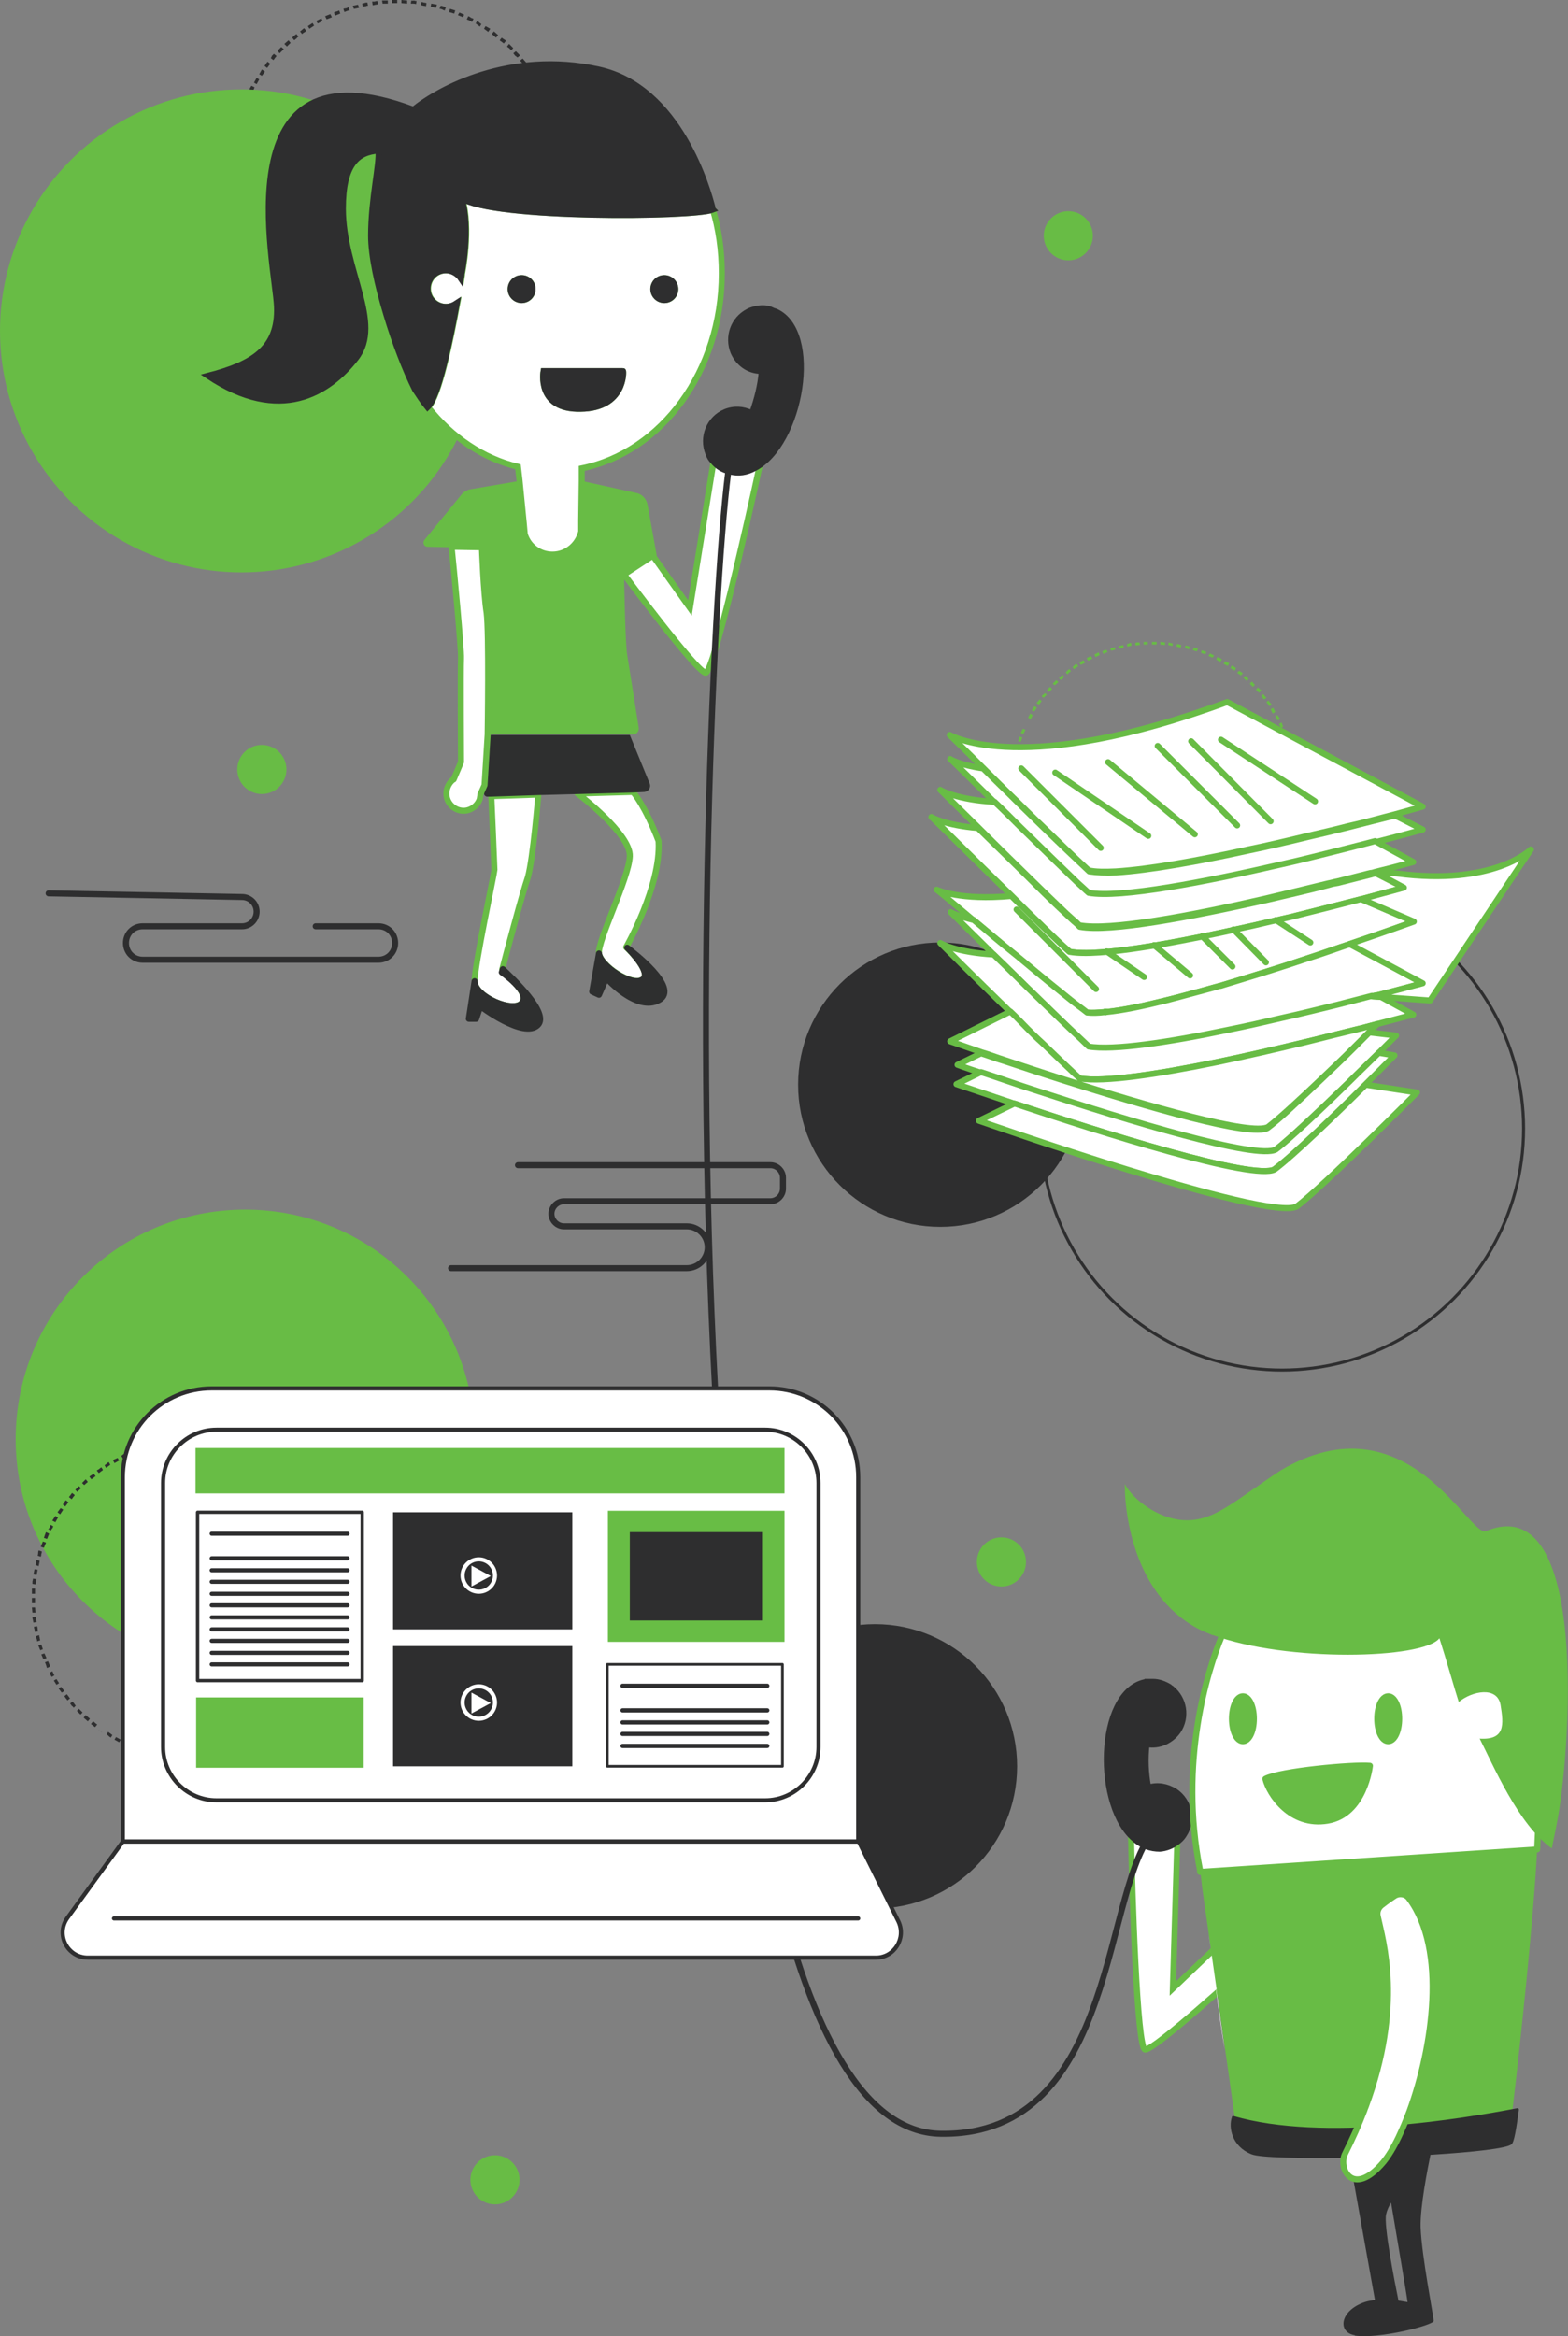 <?xml version="1.0" encoding="utf-8"?>
<!-- Generator: Adobe Illustrator 20.1.0, SVG Export Plug-In . SVG Version: 6.00 Build 0)  -->
<svg version="1.1" id="Layer_1" xmlns="http://www.w3.org/2000/svg" xmlns:xlink="http://www.w3.org/1999/xlink" x="0px" y="0px"
	 viewBox="0 0 300 446.9" style="enable-background:new 0 0 300 446.9;" xml:space="preserve">
<rect x="0" y="0" width="300" height="446.9" fill="#808080" stroke="none"/>
<style type="text/css">
	.st0{fill-rule:evenodd;clip-rule:evenodd;fill:#68BC45;}
	.st1{fill-rule:evenodd;clip-rule:evenodd;fill:#2E2E2F;}
	.st2{fill:#FFFFFF;stroke:#68BC45;stroke-width:1.152;stroke-linecap:round;stroke-miterlimit:10;}
	.st3{fill:#2E2E2F;stroke:#2E2E2F;stroke-width:0.864;stroke-miterlimit:10;}
	.st4{fill:#2E2E2F;}
	.st5{fill:none;stroke:#2E2E2F;stroke-width:1.152;stroke-linecap:round;stroke-linejoin:round;stroke-miterlimit:10;}
	.st6{fill:#68BC45;}
	.st7{fill:none;stroke:#2E2E2F;stroke-width:0.576;stroke-miterlimit:10;}
	.st8{fill:#FFFFFF;stroke:#68BC45;stroke-width:1.152;stroke-linecap:round;stroke-linejoin:round;stroke-miterlimit:10;}
	.st9{fill:none;stroke:#010101;stroke-width:0.617;stroke-miterlimit:10;}
	.st10{fill:#2E2E2F;stroke:#2E2E2F;stroke-width:1.152;stroke-miterlimit:10;}
	.st11{fill:#2E2F2F;}
	.st12{fill:none;stroke:#010101;stroke-width:0.576;stroke-miterlimit:10;}
	.st13{fill:#2E2F2F;stroke:#2E2F2F;stroke-width:1.152;stroke-linecap:round;stroke-linejoin:round;stroke-miterlimit:10;}
	.st14{fill:none;}
	.st15{fill:none;stroke:#68BC45;stroke-width:1.152;stroke-linecap:round;stroke-linejoin:round;stroke-miterlimit:10;}
	.st16{fill:none;stroke:#68BC45;stroke-width:1.152;stroke-linecap:round;stroke-miterlimit:10;}
	.st17{fill:#FFFFFF;}
	.st18{fill:#FFFFFF;stroke:#2E2E2F;stroke-width:0.785;stroke-linecap:round;stroke-linejoin:round;stroke-miterlimit:10;}
	.st19{fill:#FFFFFF;stroke:#2E2E2F;stroke-width:0.639;stroke-linecap:round;stroke-linejoin:round;stroke-miterlimit:10;}
	.st20{fill:#68BD45;stroke:#68BD45;stroke-width:0.785;stroke-miterlimit:10;}
	.st21{fill:#68BD45;stroke:#68BD45;stroke-width:0.559;stroke-miterlimit:10;}
	.st22{fill:none;stroke:#2E2E2F;stroke-width:0.785;stroke-linecap:round;stroke-linejoin:round;stroke-miterlimit:10;}
	.st23{fill:#FFFFFF;stroke:#2E2E2F;stroke-width:0.512;stroke-linecap:round;stroke-linejoin:round;stroke-miterlimit:10;}
	.st24{fill:none;stroke:#2E2E2F;stroke-width:0.809;stroke-linecap:round;stroke-linejoin:round;stroke-miterlimit:10;}
	.st25{fill:none;stroke:#FFFFFF;stroke-width:0.785;stroke-miterlimit:10;}
</style>
<g>
	<circle class="st0" cx="46.9" cy="275.3" r="43.9"/>
	<circle class="st1" cx="167.4" cy="337.9" r="27.2"/>
	<path class="st2" d="M216.3,348.8c0,0,0,1,0.1,2.7c0.2,9.5,1.1,40.5,2.7,40.6c1.8,0.1,18.9-15.5,18.9-15.5l-4.8-4.6l-8.8,8.4
		l0.9-30c0.6-2.9-1-5.7-3.4-6.2c-1.8-0.3-3.6,0.6-4.6,2.3C216.8,347.2,216.5,348,216.3,348.8z"/>
	<path class="st3" d="M217.2,352.1c-7.9-6.3-7.5-28.2,1.7-30.4c0.1,0,0.2,0,0.3-0.1c0.1,0,0.2,0,0.3,0c0.1,0,0.1,0,0.2,0
		c0.1,0,0.2,0,0.2,0c0.2,0,0.5,0,0.7,0c1.1,0,2.2,0.4,3.2,1c0.1,0.1,0.2,0.2,0.4,0.3c2.5,2,3.1,5.6,1.3,8.3c-1.4,2-3.8,3-6,2.6
		c-0.3,2.6-0.2,5.4,0.3,8c1.7-0.5,3.5-0.2,5.1,0.8c2.8,1.9,3.6,5.7,1.7,8.5c-0.3,0.5-0.7,0.9-1.2,1.3c-1,0.8-2.2,1.3-3.5,1.4
		C220.1,353.8,218.5,353.2,217.2,352.1z"/>
	<g>
		<polyline class="st1" points="47.2,277.8 47.4,277.2 46.4,276.9 		"/>
		<path class="st1" d="M26.4,334.2c0,0-0.2-0.1-0.5-0.2c-0.2-0.1-0.5-0.2-0.5-0.2"/>
		<path class="st1" d="M28,335.4l0.2-0.6c0,0-0.2-0.1-0.5-0.1c-0.2-0.1-0.5-0.2-0.5-0.2L27,335c0,0,0.2,0.1,0.5,0.2
			C27.7,335.3,28,335.4,28,335.4z"/>
		<path class="st1" d="M21.2,332.4l0.3-0.5c0,0-0.2-0.1-0.4-0.3c-0.2-0.1-0.4-0.3-0.4-0.3l-0.3,0.5c0,0,0.2,0.1,0.4,0.3
			C21,332.3,21.2,332.4,21.2,332.4z"/>
		<polygon class="st1" points="22.8,333.3 23.1,332.8 22.2,332.3 21.9,332.8 		"/>
		<polygon class="st1" points="24.5,334.1 24.7,333.5 23.8,333.1 23.6,333.7 		"/>
		<polygon class="st1" points="16.8,329.3 17.2,328.8 16.4,328.1 16,328.6 		"/>
		<path class="st1" d="M18.2,330.4l0.4-0.5c0,0-0.2-0.1-0.4-0.3c-0.2-0.2-0.4-0.3-0.4-0.3l-0.4,0.5c0,0,0.2,0.2,0.4,0.3
			C18,330.3,18.2,330.4,18.2,330.4z"/>
		<path class="st1" d="M18.8,330.9c0,0,0.2,0.2,0.4,0.3c0.2,0.1,0.4,0.3,0.4,0.3"/>
		<path class="st1" d="M12.9,325.3l0.5-0.4c0,0-0.2-0.2-0.3-0.4c-0.2-0.2-0.3-0.4-0.3-0.4l-0.5,0.4c0,0,0.2,0.2,0.3,0.4
			C12.8,325.1,12.9,325.3,12.9,325.3z"/>
		<path class="st1" d="M14.1,326.7l0.4-0.4c0,0-0.2-0.2-0.3-0.4c-0.2-0.2-0.3-0.4-0.3-0.4l-0.5,0.4c0,0,0.2,0.2,0.3,0.4
			C14,326.5,14.1,326.7,14.1,326.7z"/>
		<polygon class="st1" points="15.4,328 15.8,327.6 15.1,326.9 14.7,327.3 		"/>
		<path class="st1" d="M9.9,320.8l0.5-0.3c0,0-0.1-0.2-0.2-0.4c-0.1-0.2-0.2-0.4-0.2-0.4l-0.5,0.3c0,0,0.1,0.2,0.2,0.5
			C9.7,320.5,9.9,320.8,9.9,320.8z"/>
		<polygon class="st1" points="10.8,322.3 11.3,322 10.8,321.2 10.3,321.5 		"/>
		<polygon class="st1" points="11.8,323.8 12.3,323.5 11.7,322.7 11.2,323 		"/>
		<polygon class="st1" points="7.7,315.7 8.2,315.5 7.9,314.6 7.3,314.7 		"/>
		<polygon class="st1" points="8.3,317.4 8.9,317.2 8.5,316.3 7.9,316.5 		"/>
		<path class="st1" d="M9,319.1l0.6-0.3c0,0-0.1-0.2-0.2-0.5c-0.1-0.2-0.2-0.5-0.2-0.5l-0.6,0.2c0,0,0.1,0.2,0.2,0.5
			C8.9,318.9,9,319.1,9,319.1z"/>
		<path class="st1" d="M6.4,310.4l0.6-0.1c0,0,0-0.2-0.1-0.5c0-0.2-0.1-0.5-0.1-0.5l-0.6,0.1c0,0,0,0.3,0.1,0.5
			C6.3,310.1,6.4,310.4,6.4,310.4z"/>
		<path class="st1" d="M6.7,312.2l0.6-0.1c0,0-0.1-0.2-0.1-0.5c0-0.2-0.1-0.5-0.1-0.5l-0.6,0.1c0,0,0,0.3,0.1,0.5
			C6.6,311.9,6.7,312.2,6.7,312.2z"/>
		<path class="st1" d="M7.1,314l0.6-0.2c0,0-0.1-0.2-0.1-0.5c-0.1-0.2-0.1-0.5-0.1-0.5L6.9,313c0,0,0,0.3,0.1,0.5
			C7.1,313.7,7.1,314,7.1,314z"/>
		<path class="st1" d="M6.1,304.9l0.6,0c0,0,0-0.3,0-0.5c0-0.2,0-0.5,0-0.5l-0.6,0c0,0,0,0.3,0,0.5C6.1,304.6,6.1,304.9,6.1,304.9z"
			/>
		<path class="st1" d="M6.1,306.7l0.6,0c0,0,0-0.3,0-0.5c0-0.1,0-0.3,0-0.3c0-0.1,0-0.2,0-0.2l-0.6,0c0,0,0,0.1,0,0.2
			c0,0.1,0,0.2,0,0.4C6.1,306.5,6.1,306.7,6.1,306.7z"/>
		<polygon class="st1" points="6.2,308.5 6.8,308.5 6.7,307.5 6.1,307.5 		"/>
		<polygon class="st1" points="6.8,299.4 7.4,299.6 7.6,298.6 7,298.4 		"/>
		<polygon class="st1" points="6.4,301.2 7,301.3 7.2,300.3 6.6,300.2 		"/>
		<path class="st1" d="M6.2,303l0.6,0.1c0,0,0-0.3,0.1-0.5c0-0.2,0.1-0.5,0.1-0.5L6.3,302c0,0,0,0.3-0.1,0.5
			C6.2,302.8,6.2,303,6.2,303z"/>
		<path class="st1" d="M8.4,294.2l0.6,0.2c0,0,0.1-0.2,0.2-0.5c0.1-0.2,0.2-0.5,0.2-0.5l-0.6-0.3c0,0-0.1,0.2-0.2,0.5
			C8.5,293.9,8.4,294.2,8.4,294.2z"/>
		<path class="st1" d="M7.8,295.9l0.6,0.2c0,0,0.1-0.2,0.2-0.5c0.1-0.2,0.2-0.5,0.2-0.5l-0.6-0.2c0,0-0.1,0.2-0.2,0.5
			C7.9,295.7,7.8,295.9,7.8,295.9z"/>
		<path class="st1" d="M7.2,297.6l0.6,0.2c0,0,0.1-0.2,0.1-0.5c0.1-0.2,0.1-0.5,0.1-0.5l-0.6-0.2c0,0-0.1,0.2-0.1,0.5
			C7.3,297.4,7.2,297.6,7.2,297.6z"/>
		<polygon class="st1" points="11,289.3 11.5,289.7 12.1,288.8 11.6,288.5 		"/>
		<polygon class="st1" points="10,290.9 10.6,291.2 11.1,290.3 10.6,290 		"/>
		<path class="st1" d="M9.2,292.5l0.5,0.3c0,0,0-0.1,0.1-0.1c0-0.1,0.1-0.2,0.2-0.3c0.1-0.2,0.2-0.4,0.2-0.4l-0.5-0.3
			c0,0-0.1,0.2-0.2,0.5c-0.1,0.1-0.1,0.2-0.2,0.3C9.2,292.4,9.2,292.5,9.2,292.5z"/>
		<polygon class="st1" points="14.4,285 14.8,285.4 15.5,284.7 15.1,284.3 		"/>
		<path class="st1" d="M13.2,286.4l0.5,0.4c0,0,0.2-0.2,0.3-0.4c0.2-0.2,0.3-0.4,0.3-0.4l-0.5-0.4c0,0-0.2,0.2-0.3,0.4
			C13.3,286.2,13.2,286.4,13.2,286.4z"/>
		<path class="st1" d="M12,287.8l0.5,0.4c0,0,0.1-0.2,0.3-0.4c0.1-0.2,0.3-0.4,0.3-0.4l-0.5-0.4c0,0-0.2,0.2-0.3,0.4
			C12.2,287.6,12,287.8,12,287.8z"/>
		<path class="st1" d="M18.5,281.3l0.4,0.5c0,0,0.2-0.1,0.4-0.3c0.2-0.1,0.4-0.3,0.4-0.3l-0.3-0.5c0,0-0.2,0.1-0.4,0.3
			C18.7,281.2,18.5,281.3,18.5,281.3z"/>
		<path class="st1" d="M17.1,282.5l0.4,0.5c0,0,0.2-0.2,0.4-0.3c0.2-0.2,0.4-0.3,0.4-0.3l-0.4-0.5c0,0-0.2,0.2-0.4,0.3
			C17.3,282.3,17.1,282.5,17.1,282.5z"/>
		<polygon class="st1" points="15.7,283.7 16.1,284.1 16.8,283.5 16.4,283 		"/>
		<path class="st1" d="M23.2,278.5l0.3,0.5c0,0,0.2-0.1,0.4-0.2c0.2-0.1,0.5-0.2,0.5-0.2l-0.3-0.6c0,0-0.2,0.1-0.5,0.2
			C23.4,278.4,23.2,278.5,23.2,278.5z"/>
		<polygon class="st1" points="21.6,279.3 21.9,279.9 22.8,279.4 22.5,278.9 		"/>
		<path class="st1" d="M20,280.3l0.3,0.5c0,0,0.2-0.1,0.4-0.3c0.2-0.1,0.4-0.3,0.4-0.3l-0.3-0.5c0,0-0.2,0.1-0.4,0.3
			C20.2,280.2,20,280.3,20,280.3z"/>
		<polygon class="st1" points="28.3,276.5 28.5,277.1 29.5,276.8 29.3,276.2 		"/>
		<path class="st1" d="M26.6,277.1l0.2,0.6c0,0,0.2-0.1,0.5-0.2c0.2-0.1,0.5-0.2,0.5-0.2l-0.2-0.6c0,0-0.2,0.1-0.5,0.2
			C26.8,277,26.6,277.1,26.6,277.1z"/>
		<path class="st1" d="M24.9,277.7l0.2,0.6c0,0,0.2-0.1,0.5-0.2c0.2-0.1,0.5-0.2,0.5-0.2l-0.2-0.6c0,0-0.2,0.1-0.5,0.2
			C25.1,277.6,24.9,277.7,24.9,277.7z"/>
		<path class="st1" d="M34.7,275.4c0,0-0.3,0-0.5,0c-0.3,0-0.5,0-0.5,0"/>
		<path class="st1" d="M31.9,275.7l0.1,0.6c0,0,0.2,0,0.5-0.1c0.2,0,0.5-0.1,0.5-0.1l-0.1-0.6c0,0-0.3,0-0.5,0.1
			C32.2,275.7,31.9,275.7,31.9,275.7z"/>
		<path class="st1" d="M30.1,276.1l0.1,0.6c0,0,0.2-0.1,0.5-0.1c0.1,0,0.2-0.1,0.3-0.1c0.1,0,0.2,0,0.2,0l-0.1-0.6c0,0-0.1,0-0.2,0
			c-0.1,0-0.2,0-0.3,0.1C30.4,276,30.1,276.1,30.1,276.1z"/>
		<path class="st1" d="M39.2,276c0,0,0.2,0,0.5,0c0.3,0,0.5,0.1,0.5,0.1"/>
		<line class="st1" x1="45.6" y1="276.6" x2="44.6" y2="276.4"/>
		<path class="st1" d="M43.8,276.2c0,0-0.2-0.1-0.5-0.1c-0.1,0-0.2-0.1-0.3-0.1"/>
		<path class="st1" d="M41,276.2c0,0,0.2,0,0.5,0.1c0.2,0,0.5,0.1,0.5,0.1"/>
	</g>
	<g>
		<polyline class="st1" points="106.4,36.8 107,36.9 107.2,35.8 		"/>
		<path class="st1" d="M45.4,26.5c0,0,0-0.3,0.1-0.5c0.1-0.3,0.1-0.5,0.1-0.5"/>
		<path class="st1" d="M44.5,28.3l0.6,0.1c0,0,0-0.3,0-0.5c0-0.3,0.1-0.5,0.1-0.5l-0.6-0.1c0,0,0,0.3-0.1,0.5
			C44.5,28,44.5,28.3,44.5,28.3z"/>
		<path class="st1" d="M46.2,20.9l0.6,0.2c0,0,0.1-0.2,0.2-0.5c0.1-0.2,0.2-0.5,0.2-0.5l-0.6-0.2c0,0-0.1,0.2-0.2,0.5
			C46.3,20.7,46.2,20.9,46.2,20.9z"/>
		<polygon class="st1" points="45.6,22.7 46.2,22.9 46.5,21.9 45.9,21.7 		"/>
		<polygon class="st1" points="45.1,24.5 45.7,24.7 46,23.7 45.4,23.5 		"/>
		<polygon class="st1" points="48.6,15.8 49.1,16.1 49.6,15.2 49.1,14.9 		"/>
		<path class="st1" d="M47.7,17.4l0.6,0.3c0,0,0.1-0.2,0.2-0.5c0.1-0.2,0.2-0.5,0.2-0.5l-0.6-0.3c0,0-0.1,0.2-0.3,0.5
			C47.8,17.2,47.7,17.4,47.7,17.4z"/>
		<path class="st1" d="M47.3,18.2c0,0-0.1,0.2-0.2,0.5c-0.1,0.2-0.2,0.5-0.2,0.5"/>
		<path class="st1" d="M51.8,11.1l0.5,0.4c0,0,0.2-0.2,0.3-0.4c0.2-0.2,0.3-0.4,0.3-0.4l-0.5-0.4c0,0-0.2,0.2-0.4,0.4
			C52,10.9,51.8,11.1,51.8,11.1z"/>
		<path class="st1" d="M50.6,12.6l0.5,0.4c0,0,0.2-0.2,0.3-0.4c0.2-0.2,0.3-0.4,0.3-0.4l-0.5-0.4c0,0-0.2,0.2-0.3,0.4
			C50.8,12.4,50.6,12.6,50.6,12.6z"/>
		<polygon class="st1" points="49.6,14.2 50.1,14.5 50.7,13.7 50.1,13.3 		"/>
		<path class="st1" d="M55.9,7.2l0.4,0.5c0,0,0.2-0.2,0.4-0.3C56.8,7.2,57.1,7,57.1,7l-0.4-0.5c0,0-0.2,0.2-0.4,0.3
			C56.1,7,55.9,7.2,55.9,7.2z"/>
		<polygon class="st1" points="54.4,8.4 54.9,8.9 55.6,8.2 55.2,7.7 		"/>
		<polygon class="st1" points="53.1,9.7 53.5,10.2 54.3,9.4 53.8,9 		"/>
		<polygon class="st1" points="60.5,4 60.8,4.5 61.7,4 61.5,3.5 		"/>
		<polygon class="st1" points="58.9,5 59.2,5.5 60.1,4.9 59.8,4.4 		"/>
		<path class="st1" d="M57.4,6l0.4,0.5c0,0,0.2-0.2,0.4-0.3c0.2-0.1,0.4-0.3,0.4-0.3l-0.4-0.5c0,0-0.2,0.1-0.4,0.3
			C57.6,5.9,57.4,6,57.4,6z"/>
		<path class="st1" d="M65.7,1.7l0.2,0.6c0,0,0.2-0.1,0.5-0.2C66.6,2,66.9,2,66.9,2l-0.2-0.6c0,0-0.3,0.1-0.5,0.2
			C65.9,1.6,65.7,1.7,65.7,1.7z"/>
		<path class="st1" d="M63.9,2.4l0.2,0.6c0,0,0.2-0.1,0.5-0.2c0.2-0.1,0.5-0.2,0.5-0.2L64.9,2c0,0-0.2,0.1-0.5,0.2
			C64.2,2.2,63.9,2.4,63.9,2.4z"/>
		<path class="st1" d="M62.2,3.1l0.3,0.6c0,0,0.2-0.1,0.5-0.2c0.2-0.1,0.5-0.2,0.5-0.2l-0.3-0.6c0,0-0.2,0.1-0.5,0.2
			C62.5,3,62.2,3.1,62.2,3.1z"/>
		<path class="st1" d="M71.2,0.3L71.3,1c0,0,0.3,0,0.5-0.1c0.3,0,0.5-0.1,0.5-0.1l-0.1-0.6c0,0-0.3,0-0.5,0.1
			C71.5,0.3,71.2,0.3,71.2,0.3z"/>
		<path class="st1" d="M69.3,0.7l0.1,0.6c0,0,0.3-0.1,0.5-0.1c0.1,0,0.3-0.1,0.3-0.1c0.1,0,0.2,0,0.2,0l-0.1-0.6c0,0-0.1,0-0.2,0
			c-0.1,0-0.2,0-0.4,0.1C69.6,0.6,69.3,0.7,69.3,0.7z"/>
		<polygon class="st1" points="67.5,1.1 67.7,1.7 68.7,1.5 68.5,0.9 		"/>
		<polygon class="st1" points="76.8,0 76.8,0.6 77.9,0.7 77.9,0.1 		"/>
		<polygon class="st1" points="75,0 75,0.6 76,0.6 76,0 		"/>
		<path class="st1" d="M73.1,0.1l0.1,0.6c0,0,0.3,0,0.5,0c0.3,0,0.5,0,0.5,0l0-0.6c0,0-0.3,0-0.5,0C73.3,0.1,73.1,0.1,73.1,0.1z"/>
		<path class="st1" d="M82.5,0.7l-0.1,0.6c0,0,0.3,0,0.5,0.1c0.2,0.1,0.5,0.1,0.5,0.1l0.2-0.6c0,0-0.3-0.1-0.5-0.1
			C82.7,0.7,82.5,0.7,82.5,0.7z"/>
		<path class="st1" d="M80.6,0.4L80.5,1c0,0,0.3,0,0.5,0.1c0.3,0,0.5,0.1,0.5,0.1l0.1-0.6c0,0-0.3-0.1-0.5-0.1
			C80.9,0.4,80.6,0.4,80.6,0.4z"/>
		<path class="st1" d="M78.7,0.1l-0.1,0.6c0,0,0.3,0,0.5,0c0.3,0,0.5,0.1,0.5,0.1l0.1-0.6c0,0-0.3,0-0.5-0.1
			C79,0.2,78.7,0.1,78.7,0.1z"/>
		<polygon class="st1" points="87.9,2.4 87.6,2.9 88.6,3.3 88.8,2.8 		"/>
		<polygon class="st1" points="86.1,1.7 85.9,2.3 86.9,2.6 87.1,2 		"/>
		<path class="st1" d="M84.3,1.1l-0.2,0.6c0,0,0.1,0,0.2,0c0.1,0,0.2,0.1,0.3,0.1C84.9,2,85.1,2,85.1,2l0.2-0.6c0,0-0.3-0.1-0.5-0.2
			c-0.1,0-0.3-0.1-0.3-0.1C84.4,1.2,84.3,1.1,84.3,1.1z"/>
		<polygon class="st1" points="92.9,5 92.6,5.5 93.4,6.1 93.8,5.5 		"/>
		<path class="st1" d="M91.3,4L91,4.5c0,0,0.2,0.1,0.4,0.3c0.2,0.1,0.4,0.3,0.4,0.3l0.3-0.5c0,0-0.2-0.1-0.4-0.3
			C91.5,4.1,91.3,4,91.3,4z"/>
		<path class="st1" d="M89.6,3.1l-0.3,0.6c0,0,0.2,0.1,0.5,0.2C90,4,90.3,4.2,90.3,4.2l0.3-0.6c0,0-0.2-0.1-0.5-0.2
			C89.9,3.2,89.6,3.1,89.6,3.1z"/>
		<path class="st1" d="M97.4,8.4l-0.4,0.5c0,0,0.2,0.2,0.4,0.3c0.2,0.2,0.4,0.4,0.4,0.4l0.4-0.4c0,0-0.2-0.2-0.4-0.4
			C97.6,8.6,97.4,8.4,97.4,8.4z"/>
		<path class="st1" d="M96,7.2l-0.4,0.5c0,0,0.2,0.2,0.4,0.3c0.2,0.2,0.4,0.3,0.4,0.3l0.4-0.5c0,0-0.2-0.2-0.4-0.3
			C96.2,7.4,96,7.2,96,7.2z"/>
		<polygon class="st1" points="94.5,6 94.1,6.5 94.9,7.2 95.3,6.7 		"/>
		<path class="st1" d="M101.2,12.6l-0.5,0.4c0,0,0.2,0.2,0.3,0.4c0.2,0.2,0.3,0.4,0.3,0.4l0.5-0.4c0,0-0.1-0.2-0.3-0.4
			C101.3,12.9,101.2,12.6,101.2,12.6z"/>
		<polygon class="st1" points="100,11.2 99.5,11.6 100.2,12.4 100.7,12 		"/>
		<path class="st1" d="M98.7,9.8l-0.5,0.4c0,0,0.2,0.2,0.3,0.4C98.8,10.8,99,11,99,11l0.5-0.4c0,0-0.2-0.2-0.4-0.4
			C98.9,10,98.7,9.8,98.7,9.8z"/>
		<polygon class="st1" points="104.1,17.5 103.6,17.7 104,18.7 104.6,18.4 		"/>
		<path class="st1" d="M103.2,15.8l-0.5,0.3c0,0,0.1,0.2,0.3,0.5c0.1,0.2,0.2,0.5,0.2,0.5l0.6-0.3c0,0-0.1-0.2-0.3-0.5
			C103.4,16,103.2,15.8,103.2,15.8z"/>
		<path class="st1" d="M102.3,14.2l-0.5,0.3c0,0,0.1,0.2,0.3,0.4c0.1,0.2,0.3,0.4,0.3,0.4l0.5-0.3c0,0-0.1-0.2-0.3-0.5
			C102.4,14.4,102.3,14.2,102.3,14.2z"/>
		<path class="st1" d="M106.5,23.7c0,0-0.1-0.3-0.1-0.5c-0.1-0.3-0.1-0.5-0.1-0.5"/>
		<path class="st1" d="M105.6,20.9l-0.6,0.2c0,0,0.1,0.2,0.2,0.5c0.1,0.2,0.2,0.5,0.2,0.5l0.6-0.2c0,0-0.1-0.3-0.2-0.5
			C105.7,21.2,105.6,20.9,105.6,20.9z"/>
		<path class="st1" d="M104.9,19.2l-0.6,0.2c0,0,0.1,0.2,0.2,0.5c0.1,0.1,0.1,0.2,0.1,0.3c0,0.1,0.1,0.2,0.1,0.2l0.6-0.2
			c0,0,0-0.1-0.1-0.2c0-0.1-0.1-0.2-0.1-0.3C105,19.4,104.9,19.2,104.9,19.2z"/>
		<path class="st1" d="M106.7,28.3c0,0,0,0.3,0.1,0.5c0,0.3,0,0.5,0,0.5"/>
		<line class="st1" x1="107.2" y1="27.4" x2="107" y2="26.4"/>
		<line class="st1" x1="106.1" y1="24.7" x2="106.3" y2="25.7"/>
		<line class="st1" x1="107.3" y1="35" x2="107.4" y2="33.9"/>
		<path class="st1" d="M107.4,33.1c0,0,0-0.3,0-0.5c0-0.1,0-0.3,0-0.4"/>
		<path class="st1" d="M106.8,30.2c0,0,0,0.3,0,0.5c0,0.3,0,0.5,0,0.5"/>
	</g>
	<g>
		<polyline class="st0" points="246.8,154.9 247.3,155 247.5,154.1 		"/>
		<path class="st0" d="M194.5,145c0,0,0-0.2,0.1-0.4c0-0.2,0.1-0.4,0.1-0.4"/>
		<path class="st0" d="M193.8,146.5l0.5,0.1c0,0,0-0.2,0.1-0.4c0-0.2,0.1-0.4,0.1-0.4l-0.5-0.1c0,0,0,0.2-0.1,0.4
			C193.8,146.3,193.8,146.5,193.8,146.5z"/>
		<path class="st0" d="M195.3,140.2l0.5,0.2c0,0,0.1-0.2,0.2-0.4c0.1-0.2,0.2-0.4,0.2-0.4l-0.5-0.2c0,0-0.1,0.2-0.2,0.4
			C195.4,140,195.3,140.2,195.3,140.2z"/>
		<polygon class="st0" points="194.8,141.8 195.3,141.9 195.6,141.1 195.1,140.9 		"/>
		<polygon class="st0" points="194.4,143.3 194.9,143.5 195.1,142.6 194.6,142.5 		"/>
		<polygon class="st0" points="197.4,135.9 197.9,136.1 198.4,135.4 197.9,135.1 		"/>
		<path class="st0" d="M196.7,137.3l0.5,0.3c0,0,0.1-0.2,0.2-0.4c0.1-0.2,0.2-0.4,0.2-0.4l-0.5-0.3c0,0-0.1,0.2-0.2,0.4
			C196.8,137.1,196.7,137.3,196.7,137.3z"/>
		<path class="st0" d="M200.3,132l0.4,0.4c0,0,0.1-0.2,0.3-0.3c0.2-0.2,0.3-0.3,0.3-0.3l-0.4-0.4c0,0-0.2,0.2-0.3,0.3
			C200.5,131.8,200.3,132,200.3,132z"/>
		<path class="st0" d="M199.3,133.2l0.4,0.3c0,0,0.1-0.2,0.3-0.3c0.1-0.2,0.3-0.3,0.3-0.3l-0.4-0.3c0,0-0.2,0.2-0.3,0.3
			C199.4,133,199.3,133.2,199.3,133.2z"/>
		<polygon class="st0" points="198.3,134.5 198.8,134.8 199.3,134.1 198.9,133.8 		"/>
		<path class="st0" d="M203.9,128.6l0.3,0.4c0,0,0.2-0.1,0.3-0.3c0.2-0.1,0.4-0.3,0.4-0.3l-0.3-0.4c0,0-0.2,0.1-0.4,0.3
			C204,128.5,203.9,128.6,203.9,128.6z"/>
		<polygon class="st0" points="202.6,129.7 203,130.1 203.6,129.5 203.3,129.1 		"/>
		<polygon class="st0" points="201.4,130.8 201.8,131.1 202.5,130.5 202.1,130.1 		"/>
		<polygon class="st0" points="207.9,125.9 208.2,126.4 209,126 208.7,125.5 		"/>
		<polygon class="st0" points="206.5,126.7 206.8,127.2 207.6,126.8 207.3,126.3 		"/>
		<path class="st0" d="M205.2,127.6l0.3,0.4c0,0,0.2-0.1,0.4-0.3c0.2-0.1,0.4-0.2,0.4-0.2l-0.3-0.5c0,0-0.2,0.1-0.4,0.2
			C205.4,127.5,205.2,127.6,205.2,127.6z"/>
		<path class="st0" d="M212.4,124l0.2,0.5c0,0,0.2-0.1,0.4-0.1c0.2-0.1,0.4-0.1,0.4-0.1l-0.1-0.5c0,0-0.2,0.1-0.4,0.1
			C212.6,124,212.4,124,212.4,124z"/>
		<path class="st0" d="M210.9,124.6l0.2,0.5c0,0,0.2-0.1,0.4-0.2c0.2-0.1,0.4-0.1,0.4-0.1l-0.2-0.5c0,0-0.2,0.1-0.4,0.1
			C211.1,124.5,210.9,124.6,210.9,124.6z"/>
		<path class="st0" d="M209.4,125.2l0.2,0.5c0,0,0.2-0.1,0.4-0.2c0.2-0.1,0.4-0.2,0.4-0.2l-0.2-0.5c0,0-0.2,0.1-0.4,0.2
			C209.6,125.1,209.4,125.2,209.4,125.2z"/>
		<path class="st0" d="M217.2,123l0.1,0.5c0,0,0.2,0,0.4-0.1c0.2,0,0.4,0,0.4,0l-0.1-0.5c0,0-0.2,0-0.5,0
			C217.4,123,217.2,123,217.2,123z"/>
		<path class="st0" d="M215.6,123.2l0.1,0.5c0,0,0.2,0,0.4-0.1c0.1,0,0.2,0,0.3-0.1c0.1,0,0.1,0,0.1,0l-0.1-0.5c0,0-0.1,0-0.1,0
			c-0.1,0-0.2,0-0.3,0.1C215.8,123.2,215.6,123.2,215.6,123.2z"/>
		<polygon class="st0" points="214,123.6 214.1,124.1 215,123.9 214.9,123.4 		"/>
		<polygon class="st0" points="222,122.8 222,123.3 222.9,123.4 222.9,122.9 		"/>
		<polygon class="st0" points="220.4,122.8 220.4,123.3 221.3,123.3 221.3,122.8 		"/>
		<path class="st0" d="M218.8,122.8l0,0.5c0,0,0.2,0,0.4,0c0.2,0,0.4,0,0.4,0l0-0.5c0,0-0.2,0-0.5,0
			C219,122.8,218.8,122.8,218.8,122.8z"/>
		<path class="st0" d="M226.8,123.5l-0.1,0.5c0,0,0.2,0,0.4,0.1c0.2,0.1,0.4,0.1,0.4,0.1l0.1-0.5c0,0-0.2-0.1-0.4-0.1
			C227.1,123.5,226.8,123.5,226.8,123.5z"/>
		<path class="st0" d="M225.2,123.2l-0.1,0.5c0,0,0.2,0,0.4,0.1c0.2,0,0.4,0.1,0.4,0.1l0.1-0.5c0,0-0.2-0.1-0.4-0.1
			C225.5,123.2,225.2,123.2,225.2,123.2z"/>
		<path class="st0" d="M223.6,122.9l-0.1,0.5c0,0,0.2,0,0.4,0.1c0.2,0,0.4,0.1,0.4,0.1l0.1-0.5c0,0-0.2,0-0.4-0.1
			C223.9,123,223.6,122.9,223.6,122.9z"/>
		<polygon class="st0" points="231.5,125 231.2,125.5 232,125.8 232.3,125.4 		"/>
		<polygon class="st0" points="229.9,124.4 229.8,124.9 230.6,125.2 230.8,124.7 		"/>
		<path class="st0" d="M228.4,123.9l-0.2,0.5c0,0,0.1,0,0.1,0c0.1,0,0.2,0.1,0.3,0.1c0.2,0.1,0.4,0.1,0.4,0.1l0.2-0.5
			c0,0-0.2-0.1-0.4-0.1c-0.1,0-0.2-0.1-0.3-0.1C228.5,123.9,228.4,123.9,228.4,123.9z"/>
		<polygon class="st0" points="235.7,127.3 235.4,127.8 236.2,128.3 236.5,127.8 		"/>
		<path class="st0" d="M234.4,126.5l-0.3,0.5c0,0,0.2,0.1,0.4,0.2c0.2,0.1,0.4,0.2,0.4,0.2l0.3-0.5c0,0-0.2-0.1-0.4-0.2
			C234.6,126.6,234.4,126.5,234.4,126.5z"/>
		<path class="st0" d="M232.9,125.7l-0.2,0.5c0,0,0.2,0.1,0.4,0.2c0.2,0.1,0.4,0.2,0.4,0.2l0.3-0.5c0,0-0.2-0.1-0.4-0.2
			C233.1,125.8,232.9,125.7,232.9,125.7z"/>
		<path class="st0" d="M239.5,130.4l-0.4,0.4c0,0,0.2,0.2,0.3,0.3c0.2,0.2,0.3,0.3,0.3,0.3l0.4-0.4c0,0-0.2-0.2-0.3-0.3
			C239.7,130.5,239.5,130.4,239.5,130.4z"/>
		<path class="st0" d="M238.3,129.3l-0.4,0.4c0,0,0.2,0.1,0.3,0.3c0.2,0.1,0.3,0.3,0.3,0.3l0.4-0.4c0,0-0.2-0.2-0.3-0.3
			C238.5,129.4,238.3,129.3,238.3,129.3z"/>
		<polygon class="st0" points="237.1,128.3 236.7,128.7 237.4,129.2 237.8,128.8 		"/>
		<path class="st0" d="M242.7,134l-0.4,0.3c0,0,0.1,0.2,0.3,0.4c0.1,0.2,0.3,0.4,0.3,0.4l0.4-0.3c0,0-0.1-0.2-0.3-0.4
			C242.8,134.2,242.7,134,242.7,134z"/>
		<polygon class="st0" points="241.7,132.8 241.3,133.1 241.8,133.8 242.3,133.5 		"/>
		<path class="st0" d="M240.7,131.5l-0.4,0.4c0,0,0.1,0.2,0.3,0.3c0.1,0.2,0.3,0.3,0.3,0.3l0.4-0.4c0,0-0.1-0.2-0.3-0.3
			C240.8,131.7,240.7,131.5,240.7,131.5z"/>
		<polygon class="st0" points="245.2,138.2 244.7,138.5 245.1,139.3 245.5,139 		"/>
		<path class="st0" d="M244.4,136.8L244,137c0,0,0.1,0.2,0.2,0.4c0.1,0.2,0.2,0.4,0.2,0.4l0.5-0.2c0,0-0.1-0.2-0.2-0.4
			C244.5,137,244.4,136.8,244.4,136.8z"/>
		<path class="st0" d="M243.6,135.4l-0.5,0.3c0,0,0.1,0.2,0.2,0.4c0.1,0.2,0.2,0.4,0.2,0.4l0.5-0.3c0,0-0.1-0.2-0.2-0.4
			C243.7,135.6,243.6,135.4,243.6,135.4z"/>
		<path class="st0" d="M247.1,143.7c0,0-0.1-0.2-0.1-0.4c0-0.2-0.1-0.4-0.1-0.4"/>
		<path class="st0" d="M246.4,141.2l-0.5,0.2c0,0,0.1,0.2,0.1,0.4c0.1,0.2,0.1,0.4,0.1,0.4l0.5-0.2c0,0-0.1-0.2-0.1-0.4
			C246.5,141.5,246.4,141.2,246.4,141.2z"/>
		<path class="st0" d="M245.8,139.7l-0.5,0.2c0,0,0.1,0.2,0.2,0.4c0,0.1,0.1,0.2,0.1,0.3c0,0.1,0,0.1,0,0.1l0.5-0.2c0,0,0-0.1,0-0.1
			c0-0.1-0.1-0.2-0.1-0.3C245.9,139.9,245.8,139.7,245.8,139.7z"/>
		<path class="st0" d="M247.2,147.6c0,0,0,0.2,0,0.4c0,0.2,0,0.4,0,0.4"/>
		<line class="st0" x1="247.6" y1="146.9" x2="247.5" y2="146"/>
		<line class="st0" x1="246.7" y1="144.5" x2="246.9" y2="145.4"/>
		<line class="st0" x1="247.6" y1="153.3" x2="247.7" y2="152.4"/>
		<path class="st0" d="M247.7,151.7c0,0,0-0.2,0-0.5c0-0.1,0-0.2,0-0.3"/>
		<path class="st0" d="M247.3,149.2c0,0,0,0.2,0,0.4c0,0.2,0,0.4,0,0.4"/>
	</g>
	<circle class="st4" cx="179.9" cy="207.5" r="27.2"/>
	<path class="st5" d="M9.3,170.9l37,0.7c1.5,0,2.8,1.2,2.8,2.8v0c0,1.5-1.2,2.8-2.8,2.8h-19c-1.8,0-3.2,1.4-3.2,3.2l0,0
		c0,1.8,1.4,3.2,3.2,3.2h45.1c1.8,0,3.2-1.4,3.2-3.2l0,0c0-1.8-1.4-3.2-3.2-3.2h-12"/>
	<circle class="st6" cx="46.2" cy="63.3" r="46.2"/>
	<circle class="st7" cx="245.3" cy="215.9" r="46.2"/>
	<g>
		<path class="st8" d="M122.9,187.4c-2.1,1.3-8-2.7-8.3-5c-0.3-2.4,5.7-14.3,5.9-18.6c0.2-4.2-9.7-11.8-10-12l10.6-0.3
			c0.1,0.1,2.3,2.6,4.9,9.4c0.5,8.6-6.2,20.3-6.2,20.3s0,0,0,0c0,0,0,0,0,0C120.5,181.8,124.8,186.1,122.9,187.4z"/>
		<path class="st2" d="M96.1,185.4c-0.1,0.4,0.1,0.6,0.1,0.6s5.2,3.8,3.7,5.8c-1.6,2.1-9.1-1.1-9.1-4.1v0c0-3,3.8-20.8,3.8-21.3
			c0-0.5-0.6-14.1-0.6-14.1l9-0.3c0,0-1,12.2-2,15.8C99.9,171,96.8,182.7,96.1,185.4z"/>
		<path class="st9" d="M111.3,100.7c0,0.4,0,0.8-0.1,1.2l0-2.2C111.2,100,111.3,100.3,111.3,100.7z"/>
		<line class="st9" x1="100.4" y1="102.6" x2="100.3" y2="102.4"/>
		<line class="st9" x1="99" y1="89.4" x2="99" y2="89.4"/>
		<path class="st2" d="M136.3,39.8c0,0.2,0.1,0.3,0.1,0.3c-3.7,1.5-42.2,1.8-48-2.2c1.8,5.8,0,14.5,0,14.5s0,0.3-0.1,0.9
			c-0.6-0.9-1.7-1.6-2.9-1.6c-2,0-3.5,1.6-3.5,3.5c0,2,1.6,3.5,3.5,3.5c0.8,0,1.5-0.3,2.1-0.7c-1.3,7-3.5,17.9-5.6,19.9
			c4.5,5.7,10.5,9.8,17.2,11.4l0.3,2.6l0.8,8.1l0.2,2.2c0.7,2.3,2.8,3.9,5.3,3.9c2.7,0,4.9-1.9,5.5-4.4l0-2.2l0.1-7.5l0-2.4
			c15.3-3.1,26.8-18.6,26.8-37.3C138.1,47.9,137.5,43.7,136.3,39.8z M99.8,57.4c-1.1,0-2.1-0.9-2.1-2.1c0-1.1,0.9-2.1,2.1-2.1
			c1.2,0,2.1,0.9,2.1,2.1C101.9,56.5,101,57.4,99.8,57.4z M111.1,78.2c-8.5,0.2-7.1-7.2-7.1-7.2h15.2
			C119.3,71,119.6,78.1,111.1,78.2z M127.1,57.4c-1.1,0-2.1-0.9-2.1-2.1c0-1.1,0.9-2.1,2.1-2.1c1.1,0,2.1,0.9,2.1,2.1
			C129.2,56.5,128.3,57.4,127.1,57.4z"/>
		<circle class="st10" cx="99.8" cy="55.3" r="2.1"/>
		<circle class="st10" cx="127.1" cy="55.3" r="2.1"/>
		<path class="st10" d="M111.1,78.2c-8.5,0.2-7.1-7.2-7.1-7.2h15.2C119.3,71,119.6,78.1,111.1,78.2z"/>
		<path class="st6" d="M124.4,107.9l-5,2c0,0,0.2,13.1,0.6,15.4c0.3,1.9,1.7,10.6,2.2,13.9c0.1,0.7-0.4,1.3-1.1,1.3H93.3
			c0,0,0.4-19.5-0.2-23.2c-0.6-3.8-0.9-12.5-0.9-12.5l-5.8-0.1l-4.6-0.1c-0.7,0-1-0.8-0.6-1.3l7.1-8.7c0.4-0.5,1.1-0.9,1.7-1
			l9.4-1.6l0.8,8.1l0.2,2.2c0.7,2.3,2.8,3.9,5.3,3.9c2.7,0,4.9-1.9,5.5-4.4c0.1-0.4,0.1-0.8,0.1-1.2c0-0.4,0-0.7-0.1-1.1l0.1-7.5
			l10.4,2.3c1.1,0.2,2,1.1,2.2,2.3l1.7,9.4c0.1,0.8-0.3,1.5-1,1.8L124.4,107.9z"/>
		<path class="st11" d="M124.3,149.9c0.3,0.7-0.2,1.5-1,1.6l-2.1,0.1l-10.6,0.3l-7.7,0.2l-9,0.3l-0.7,0c-0.3,0-0.6-0.3-0.6-0.6
			l0.1-1.5v0l0.6-9.7h27.2L124.3,149.9z"/>
		<g>
			<g>
				<path class="st12" d="M149.1,141.5"/>
			</g>
		</g>
		<path class="st8" d="M93.3,140.5l-0.6,9.7v0l-0.8,1.8v0c0,0.3-0.1,0.6-0.1,0.8l0,0c-0.4,1.3-1.7,2.3-3.1,2.3
			c-1.8,0-3.3-1.5-3.3-3.3c0-0.9,0.4-1.8,1-2.4c0.1-0.1,0.2-0.2,0.4-0.3l1.4-3.3c0,0-0.1-17.8,0-19.8c0.1-1.8-1.4-17.6-1.8-21.4
			l5.8,0.1c0,0,0.3,8.7,0.9,12.5C93.6,121,93.3,140.5,93.3,140.5z"/>
		<path class="st12" d="M92,153.4"/>
		<path class="st12" d="M92.1,153.2"/>
		<path class="st13" d="M126.1,191.3c-4.3,2.4-10.1-4.2-10.1-4.2l-1.4,3.2l-1.3-0.6l1.3-7.3c0.3,2.4,6.3,6.4,8.3,5
			c1.9-1.2-2.4-5.6-2.9-6.1C120.8,181.9,130.2,189,126.1,191.3z"/>
		<path class="st13" d="M102.9,196.1c-2.7,2.7-11-3.6-11-3.6l-0.8,2.4h-1.4l1.1-7.2c0,3,7.6,6.2,9.1,4.1c1.6-2-3.9-5.8-3.9-5.8
			s0.1-0.2,0.2-0.6C97.9,187,105.2,193.8,102.9,196.1z"/>
		<path class="st10" d="M88.3,37.9c1.8,5.8,0,14.5,0,14.5s0,0.3-0.1,0.9c-0.6-0.9-1.7-1.6-2.9-1.6c-2,0-3.5,1.6-3.5,3.5
			c0,2,1.6,3.5,3.5,3.5c0.8,0,1.5-0.3,2.1-0.7c-1.3,7-3.5,17.9-5.6,19.9c-0.9-1.1-1.6-2.2-2.4-3.4c-1.8-3.6-3.9-9-5.5-14.4
			c-1.7-5.6-2.9-11.2-2.9-15c0-7.1,1.7-13.8,1.4-16.3c-4,0.3-6.8,2.6-6.8,11.1c0,11.7,7.7,21.9,2.5,28.6s-14.5,12.6-28.3,3.4
			c8.5-2.2,13.5-5.2,13.2-13.2S42.3,7.1,79.1,21c4.9-4,18.5-11.4,35.4-7.7c15.6,3.4,21,23.3,21.8,26.4v0c0,0,0,0.1,0,0.1
			c0,0.2,0.1,0.3,0.1,0.3C132.6,41.6,94.2,41.9,88.3,37.9z"/>
	</g>
	<circle class="st6" cx="191.6" cy="298.8" r="4.7"/>
	<circle class="st6" cx="94.7" cy="417" r="4.7"/>
	<circle class="st6" cx="204.4" cy="45.1" r="4.7"/>
	<circle class="st6" cx="50.1" cy="147.2" r="4.7"/>
	<path class="st5" d="M99.1,222.9h48.3c1.3,0,2.4,1.1,2.4,2.4v2.1c0,1.3-1.1,2.4-2.4,2.4h-31.7h-7.8c-1.3,0-2.4,1.1-2.4,2.4l0,0
		c0,1.3,1.1,2.4,2.4,2.4h19.3h4.2c2.2,0,4,1.8,4,4l0,0c0,2.2-1.8,4-4,4H86.3"/>
	<path class="st0" d="M203.3,144.3l0.5,0.2c0,0,0.1-0.2,0.2-0.4c0.1-0.2,0.2-0.4,0.2-0.4l-0.5-0.2c0,0-0.1,0.2-0.2,0.4
		C203.4,144.1,203.3,144.3,203.3,144.3z"/>
	<path class="st14" d="M185.5,404.5c0.4,0.6,0.8,1.2,1.2,1.8C186.3,405.7,185.9,405.2,185.5,404.5z"/>
	<path class="st14" d="M233.1,403c0.4-5-0.7-9.8-3.7-14.2c2.4,3.1,3.9,7,3.9,11.3C233.3,401.1,233.2,402,233.1,403z"/>
	<path class="st14" d="M229.4,388.8C229.4,388.7,229.4,388.7,229.4,388.8"/>
	<path class="st14" d="M188.2,407.9c-0.2-0.2-0.4-0.4-0.6-0.6"/>
	<path class="st2" d="M145.9,86.6c0,0-0.2,1-0.6,2.7c-2,9.3-8.8,39.5-10.3,39.4c-1.8-0.2-15.6-18.8-15.6-18.8l5.5-3.6l7.1,10
		l4.8-29.7c0-3,2-5.4,4.5-5.4c1.8,0,3.4,1.3,4.1,3.2C145.8,85,145.9,85.8,145.9,86.6z"/>
	<path class="st3" d="M144.4,89.7c9-4.6,12.7-26.3,4.1-30.2c-0.1,0-0.2-0.1-0.3-0.1c-0.1,0-0.2-0.1-0.3-0.1c-0.1,0-0.1,0-0.2-0.1
		c-0.1,0-0.1,0-0.2-0.1c-0.2-0.1-0.5-0.1-0.7-0.2c-1.1-0.2-2.2,0-3.3,0.4c-0.1,0.1-0.3,0.1-0.4,0.2c-2.9,1.5-4.1,4.9-2.9,7.9
		c1,2.3,3.1,3.7,5.4,3.7c-0.2,2.6-0.9,5.3-1.8,7.8c-1.6-0.8-3.4-0.9-5.1-0.2c-3.1,1.3-4.6,4.9-3.3,8.1c0.2,0.6,0.5,1.1,0.9,1.5
		c0.8,1,1.9,1.7,3.2,2C141.3,90.8,142.9,90.5,144.4,89.7z"/>
	<g>
		<g>
			<path class="st8" d="M272.2,154.3c0,0-2.1,0.6-5.4,1.5c-2.4,0.6-5.5,1.5-9.1,2.3c-2.3,0.6-4.9,1.2-7.5,1.8
				c-3.7,0.9-7.5,1.8-11.4,2.6c-9.5,2.1-18.9,3.8-25.3,4.2c-2.1,0.1-3.9,0.1-5.2-0.2c-1.6-1.4-5.1-4.8-9-8.6c-1.5-1.4-3-2.9-4.5-4.4
				c-2.4-2.3-4.8-4.7-6.8-6.7c-3.5-3.5-6.1-6-6.3-6.2c0.4,0.2,14.1,8.1,53.1-6.3L272.2,154.3z"/>
			<path class="st8" d="M272.2,158.7c0,0-3.5,1-9,2.4c-2.2,0.6-4.7,1.2-7.4,1.9c-3.2,0.8-6.7,1.6-10.3,2.5
				c-14.7,3.4-31.1,6.6-37.1,5.5c-0.5-0.5-1.3-1.2-2.2-2c-2.7-2.6-6.9-6.6-10.9-10.6c-1.7-1.6-3.4-3.3-4.9-4.8
				c-4.7-4.6-8.4-8.3-8.6-8.4c0.1,0.1,2,1.2,6.3,1.8c2,2,4.4,4.3,6.8,6.7c1.5,1.5,3.1,3,4.5,4.4c3.9,3.8,7.4,7.1,9,8.6
				c1.3,0.2,3.1,0.3,5.2,0.2c6.3-0.4,15.8-2.1,25.3-4.2c3.9-0.8,7.7-1.7,11.4-2.6c2.6-0.6,5.1-1.2,7.5-1.8c3.5-0.9,6.7-1.7,9.1-2.3
				L272.2,158.7z"/>
			<path class="st8" d="M270.4,164.9c0,0-2.8,0.8-7.3,1.9c-0.3,0.1-0.6,0.2-0.9,0.2c0,0,0,0,0,0c-1.9,0.5-4,1-6.3,1.6h0
				c-0.6,0.1-1.2,0.3-1.8,0.4c-3.7,0.9-7.8,1.9-12,2.9c-14.3,3.3-29.8,6.2-35.6,5.1c-0.3-0.3-0.7-0.7-1.2-1.1
				c-1.5-1.3-3.5-3.3-5.9-5.6c-3.9-3.8-8.6-8.4-12.4-12.2c-4-3.9-7-6.9-7.1-7c0.1,0.1,3.2,1.9,10.4,2.3c1.6,1.5,3.3,3.2,4.9,4.8
				c4.1,4,8.2,8,10.9,10.6c0.9,0.8,1.6,1.5,2.2,2c6,1.1,22.4-2.1,37.1-5.5c3.6-0.8,7.1-1.7,10.3-2.5c2.7-0.7,5.2-1.3,7.4-1.9
				L270.4,164.9z"/>
			<path class="st8" d="M268.6,169.8c0,0-3.2,0.9-8.1,2.2c-3.5,0.9-7.8,2-12.6,3.2h0c-1.1,0.3-2.3,0.5-3.4,0.8c0,0,0,0,0,0
				c-1.9,0.4-3.8,0.9-5.7,1.3c-13.8,3.1-28.5,5.8-34,4.8c-0.1,0-0.1-0.1-0.2-0.1c-1.2-1-3.2-2.9-5.5-5.2c-1.7-1.6-3.6-3.5-5.5-5.4
				c-7.3-7.1-15.1-14.9-15.4-15.1c0.1,0.1,2.8,1.6,8.9,2.1c3.8,3.7,8.5,8.3,12.4,12.2c2.3,2.3,4.4,4.2,5.9,5.6
				c0.5,0.4,0.9,0.8,1.2,1.1c5.8,1.1,21.3-1.9,35.6-5.1c4.2-1,8.3-1.9,12-2.9c0.6-0.2,1.2-0.3,1.8-0.4h0c2.3-0.6,4.4-1.1,6.3-1.6
				c0,0,0,0,0,0c0.3-0.1,0.6-0.2,0.9-0.2l0.3,0.1L268.6,169.8z"/>
			<path class="st8" d="M270.5,176.3c0,0-5,1.9-12.3,4.3c-2.5,0.8-5.2,1.8-8,2.7c-5.3,1.8-11.2,3.6-16.8,5.3h0
				c-0.3,0.1-0.5,0.2-0.8,0.2c-3.4,1-6.6,1.9-9.7,2.6h0c-4.4,1.1-8.3,1.9-11.3,2.2h0l-0.1,0l-0.1,0c-1.4,0.1-2.6,0.2-3.5,0.1
				c-0.4-0.3-1-0.8-1.7-1.3c-1.1-0.8-2.4-1.9-3.9-3.1c-2.4-1.9-5.1-4.2-7.9-6.5c-2.9-2.4-5.7-4.8-8.2-6.8c0,0,0,0,0,0
				c-3.9-3.3-6.8-5.7-7-5.8c0.2,0.1,4.5,2.1,14.3,1.2c1.9,1.9,3.8,3.7,5.5,5.4c2.4,2.3,4.3,4.1,5.5,5.2c0.1,0.1,0.1,0.1,0.2,0.1
				c5.6,1,20.2-1.7,34-4.8c1.9-0.4,3.8-0.9,5.7-1.3c0,0,0,0,0,0c1.2-0.3,2.3-0.5,3.4-0.8h0c4.8-1.2,9.1-2.3,12.6-3.2L270.5,176.3z"
				/>
			<path class="st15" d="M211.6,193.6c-0.1,0-0.1,0-0.2,0l0.1,0L211.6,193.6z"/>
			<path class="st8" d="M272.2,188.1c0,0-3.4,1-8.7,2.3c-0.3,0.1-0.6,0.2-0.9,0.2h0c-2,0.5-4.2,1.1-6.6,1.7
				c-3.3,0.8-6.8,1.7-10.5,2.5c-3.4,0.8-7,1.6-10.4,2.3h0c-11.4,2.4-22.1,4-26.7,3.2c-0.8-0.7-2.1-2-3.7-3.5
				c-0.8-0.8-1.7-1.6-2.6-2.5c-1.1-1.1-2.3-2.2-3.4-3.3c-2.8-2.7-5.8-5.7-8.5-8.3c-4.6-4.5-8.2-8.1-8.3-8.2c0,0,1.4,0.8,4.4,1.5
				c0,0,0,0,0,0c2.5,2.1,5.3,4.5,8.2,6.8c2.8,2.3,5.5,4.6,7.9,6.5c1.5,1.2,2.8,2.3,3.9,3.1c0.7,0.5,1.3,1,1.7,1.3
				c0.9,0.1,2.1,0.1,3.5-0.1c0.1,0,0.1,0,0.2,0h0c3-0.3,6.9-1.1,11.3-2.2h0c3.1-0.8,6.3-1.7,9.7-2.6c0.3-0.1,0.5-0.2,0.8-0.2h0
				c5.6-1.7,11.5-3.5,16.8-5.3c2.9-0.9,5.6-1.9,8-2.7L272.2,188.1z"/>
			<path class="st15" d="M211.6,193.6c-0.1,0-0.1,0-0.2,0l0.1,0L211.6,193.6z"/>
			<path class="st15" d="M211.6,193.6c-0.1,0-0.1,0-0.2,0l0.1,0L211.6,193.6z"/>
			<path class="st8" d="M270.4,194.1c0,0-2.7,0.7-6.9,1.8c-1.2,0.3-2.5,0.7-3.9,1c-2.9,0.7-6.2,1.6-9.7,2.4h0
				c-5.4,1.3-11.4,2.7-17.2,3.9c-11.2,2.3-21.7,3.9-26.2,3.1c-0.3-0.2-0.6-0.5-0.9-0.8c-1.5-1.4-3.8-3.6-6.4-6.1
				c-0.8-0.8-1.7-1.6-2.6-2.5c-1.1-1.1-2.3-2.2-3.4-3.4c-6.7-6.5-13.2-13-13.3-13.1c0.1,0.1,3.1,1.8,10.2,2.2
				c2.7,2.6,5.7,5.6,8.5,8.3c1.2,1.2,2.4,2.3,3.4,3.3c0.9,0.9,1.8,1.7,2.6,2.5c1.6,1.5,2.9,2.7,3.7,3.5c4.6,0.8,15.3-0.8,26.7-3.2h0
				c3.5-0.7,7-1.5,10.4-2.3c3.7-0.8,7.2-1.7,10.5-2.5c2.4-0.6,4.6-1.2,6.6-1.7h0l1.5,0.1h0L270.4,194.1z"/>
			<path class="st8" d="M264.1,190.7l-1.5-0.1c0.3-0.1,0.6-0.2,0.9-0.2L264.1,190.7z"/>
			<path class="st8" d="M292.9,162.5l-19.3,28.9l-9.5-0.7h0l-0.6-0.3c5.3-1.4,8.7-2.3,8.7-2.3l-14-7.5c7.3-2.5,12.3-4.3,12.3-4.3
				l-10-4.3c4.9-1.3,8.1-2.2,8.1-2.2l-5.2-2.8c1.3-0.1,2.6,0,3.9,0.1C285.6,169.5,292.7,162.7,292.9,162.5z"/>
			<path class="st8" d="M264.1,190.7l-1.5-0.1c0.3-0.1,0.6-0.2,0.9-0.2L264.1,190.7z"/>
			<path class="st15" d="M211.6,193.6c-0.1,0-0.1,0-0.2,0l0.1,0L211.6,193.6z"/>
			<path class="st8" d="M263.5,195.9c-0.4,0.4-0.9,0.9-1.4,1.4c-1,1-2.1,2.1-3.4,3.4c-1.8,1.8-3.8,3.7-5.8,5.6
				c-4.1,3.9-8.2,7.7-10.3,9.3c-3.2,1.7-22.9-4-39-9.1h0c-4.1-1.3-8-2.6-11.3-3.7c-1.6-0.5-3.1-1.1-4.5-1.5c-3.7-1.3-6-2.1-6-2.1
				l11.5-5.7c1.2,1.1,2.3,2.3,3.4,3.4c0.9,0.9,1.7,1.7,2.6,2.5c2.6,2.5,4.9,4.7,6.4,6.1c0.3,0.3,0.7,0.6,0.9,0.8
				c4.5,0.8,15-0.8,26.2-3.1c5.8-1.2,11.8-2.6,17.2-3.9h0c3.5-0.9,6.8-1.7,9.7-2.4C261,196.6,262.3,196.2,263.5,195.9z"/>
			<path class="st15" d="M211.6,193.6c-0.1,0-0.1,0-0.2,0l0.1,0L211.6,193.6z"/>
			<path class="st15" d="M211.6,193.6c-0.1,0-0.1,0-0.2,0l0.1,0L211.6,193.6z"/>
			<path class="st8" d="M267.1,198.1c0,0-1.3,1.3-3.4,3.4c-1.6,1.6-3.6,3.5-5.7,5.6c-5.2,5-11.2,10.7-14,12.9
				c-3.6,2-28.5-5.6-45.3-11.1c-4.4-1.5-8.3-2.8-11.1-3.7c-2.8-0.9-4.4-1.5-4.4-1.5l4.5-2.2c1.3,0.4,2.8,1,4.5,1.5
				c3.3,1.1,7.2,2.4,11.3,3.7h0c16.1,5.1,35.9,10.9,39,9.1c2.2-1.6,6.2-5.4,10.3-9.3c2-1.9,4-3.8,5.8-5.6c1.2-1.2,2.4-2.4,3.4-3.4
				L267.1,198.1z"/>
			<path class="st8" d="M266.8,201.9c0,0-2.4,2.4-5.6,5.6c-5.6,5.6-13.9,13.6-17.4,16.2c-3.9,2.2-33.4-7.2-49.8-12.6
				c-6.5-2.2-11-3.7-11-3.7l4.7-2.3c2.8,0.9,6.7,2.3,11.1,3.7c16.8,5.5,41.7,13.1,45.3,11.1c2.8-2.1,8.8-7.8,14-12.9
				c2.1-2.1,4.1-4,5.7-5.6L266.8,201.9z"/>
			<path class="st8" d="M271.1,209c0,0-17.6,17.7-23,21.8c-5.5,3-60.8-16.4-60.8-16.4l6.8-3.3c16.4,5.5,45.9,14.8,49.8,12.6
				c3.5-2.6,11.8-10.6,17.4-16.2L271.1,209z"/>
		</g>
		<line class="st16" x1="195.4" y1="147" x2="210.6" y2="162.2"/>
		<line class="st16" x1="201.9" y1="147.8" x2="219.7" y2="159.9"/>
		<line class="st16" x1="212" y1="145.8" x2="228.6" y2="159.6"/>
		<line class="st16" x1="221.5" y1="142.7" x2="236.7" y2="157.9"/>
		<line class="st16" x1="227.9" y1="141.8" x2="243.1" y2="157.1"/>
		<line class="st16" x1="233.6" y1="141.5" x2="251.6" y2="153.3"/>
		<line class="st16" x1="194.5" y1="174" x2="209.7" y2="189.2"/>
		<line class="st16" x1="218.9" y1="186.9" x2="211.7" y2="182"/>
		<line class="st16" x1="227.7" y1="186.6" x2="220.8" y2="180.8"/>
		<line class="st16" x1="235.8" y1="184.9" x2="230" y2="179.1"/>
		<line class="st16" x1="242.2" y1="184.1" x2="236" y2="177.8"/>
		<line class="st16" x1="250.7" y1="180.3" x2="244.1" y2="176"/>
	</g>
	<path class="st8" d="M289.8,323.4c-0.6-3.3-9.5-10.7-10.6-14c-2.8,3.6-44.5,1.5-45.4,3.5c-2.8,6.7-8.3,24.1-4.2,44.9
		c0,0.1,0,0.2,0,0.3l64.5-4.3c0.2-4.8,0.4-7.8,0.4-7.8C294.2,347.5,290.4,326.7,289.8,323.4z M237.8,333.1c-1.2,0-2.1-1.9-2.1-4.3
		c0-2.4,0.9-4.3,2.1-4.3c1.2,0,2.1,1.9,2.1,4.3C239.9,331.2,239,333.1,237.8,333.1z M254,348.3c-7.1,1.2-11.2-5.1-11.9-8
		c2.8-1.5,16.8-2.8,20-2.5C262.1,337.8,261.1,347.1,254,348.3z M265.6,333.1c-1.2,0-2.1-1.9-2.1-4.3c0-2.4,0.9-4.3,2.1-4.3
		c1.2,0,2.1,1.9,2.1,4.3C267.7,331.2,266.8,333.1,265.6,333.1z"/>
	<path class="st6" d="M239.9,328.8c0,2.4-0.9,4.3-2.1,4.3c-1.2,0-2.1-1.9-2.1-4.3c0-2.4,0.9-4.3,2.1-4.3
		C239,324.6,239.9,326.5,239.9,328.8z"/>
	<path class="st17" d="M231.2,369.8c0.2,1.7,0.5,3.4,0.7,5l1.1,8.5c0.4,2.9,0.8,5.8,1.3,8.7"/>
	<path class="st6" d="M235.6,400.5c0.2,1.5,0.4,3,0.6,4.4v0c0,0,0.8,1.1,0.8,1.1c17.4,5.1,42.1,0.5,52.3-1.5c0-0.4,0.1-0.7,0.1-1.1
		c1.5-12.5,4.1-37.4,4.7-49.7l-64.5,4.3c0.2,1,0.3,2.1,0.4,3.1"/>
	<path class="st4" d="M239.4,412.1c1.6,0.7,9.6,0.8,18.8,0.7c2.1,0,4.3-0.1,6.5-0.2c3.2-0.1,6.3-0.3,9.3-0.4
		c7.9-0.5,14.3-1.2,15.2-2c0.5-0.4,0.9-2.9,1.4-6.6c0-0.2-0.1-0.3-0.3-0.3c-10.4,2-37.1,6.5-54.3,1.5c-0.1,0-0.3,0-0.3,0.2
		C235,407,235.7,410.6,239.4,412.1z"/>
	<path class="st6" d="M263.5,328.8c0,2.4,0.9,4.3,2.1,4.3c1.2,0,2.1-1.9,2.1-4.3c0-2.4-0.9-4.3-2.1-4.3
		C264.5,324.6,263.5,326.5,263.5,328.8z"/>
	<path class="st6" d="M262.1,337.8c0,0-1,9.3-8.1,10.5c-7.1,1.2-11.2-5.1-11.9-8C244.9,338.8,258.8,337.5,262.1,337.8z"/>
	<path class="st4" d="M259,446.7c0.1,0,0.2,0,0.2,0.1c4.7,0.7,15.1-2,15.1-2.8c0-0.8-2.3-12.4-2.5-17.9c-0.1-4,1.3-11,2-14.5
		c-3,0.2-6.1,0.3-9.3,0.4c0.4,2.2,0.9,5.5,1.6,9.1c1.4,8.3,3.1,18.3,3.2,19.3c-0.6-0.1-1.2-0.2-1.8-0.3c-1.7-0.2-3.2-0.2-4.5-0.1
		c-0.7,0.1-1.3,0.2-1.9,0.4C256.4,442,255.9,446,259,446.7z"/>
	<path class="st4" d="M258.1,412.3l5,27.9c1.3-0.2,2.8-0.2,4.5,0.1c-0.8-3.9-2.9-14.7-2.4-16.7c0.2-0.9,0.6-1.7,1-2.3
		c-0.6-3.6-1.2-7-1.6-9.1C262.4,412.2,260.2,412.2,258.1,412.3z"/>
	<path class="st8" d="M269.7,403.8c-0.7,1.9-1.4,3.5-2.1,5c-1,2.1-2,3.7-2.9,4.8c-6,7.1-8.8,1-7.3-1.7c1.4-2.8,2.6-5.5,3.6-8.1
		c0.1-0.3,0.2-0.6,0.3-0.8c7.2-19.4,3.3-31.7,2.3-36.4c-0.2-0.8,0.1-1.6,0.7-2.1c0.5-0.4,1.3-1,2.5-1.8c0.9-0.6,2.2-0.4,2.8,0.5
		C276.9,373,274.1,391.7,269.7,403.8z"/>
	<path class="st6" d="M215.2,283.9c0,7.5,2.7,23.4,16.3,28.7c0.2,0.1,0.4,0.2,0.6,0.2c14.1,5.2,40.2,4.6,43.3,0.6
		c1.2,3.7,3.1,10.4,3.7,12.2c2.5-2.1,7.4-3.1,8,0.6c0.6,3.7,0.9,6.7-4,6.4c2.5,4.9,7.4,16.5,13.8,21c0.3-1.6,0.7-3.3,1-5
		c2.5-12.7,6.4-64-13.6-55.7c-3.2,1.3-15.1-25.9-39.3-11.6c-9.2,6.1-12.9,9.9-18.7,9.5C221.6,290.5,216.8,286.9,215.2,283.9z"/>
	<path class="st5" d="M140.4,84.5c-5.3,13.3-19.3,322.9,39.6,323.7c34.4,0.5,30.8-48.5,41.2-58.3"/>
	<g>
		<path class="st18" d="M164.2,352.3H23.5v-69.7c0-9.4,7.6-17,17-17h106.7c9.4,0,17,7.6,17,17V352.3z"/>
		<path class="st18" d="M146.4,344.4h-105c-5.6,0-10.2-4.6-10.2-10.2v-50.5c0-5.6,4.6-10.2,10.2-10.2h105c5.6,0,10.2,4.6,10.2,10.2
			v50.5C156.6,339.8,152,344.4,146.4,344.4z"/>
		<rect x="37.8" y="289.3" class="st19" width="31.5" height="32.2"/>
		<rect x="37.8" y="277.4" class="st20" width="111.9" height="7.9"/>
		<rect x="75.2" y="314.9" class="st4" width="34.3" height="23"/>
		<rect x="116.7" y="289.4" class="st20" width="33" height="24.3"/>
		<rect x="37.8" y="325" class="st21" width="31.5" height="12.9"/>
		<line class="st22" x1="40.5" y1="293.4" x2="66.5" y2="293.4"/>
		<line class="st22" x1="40.5" y1="298.1" x2="66.5" y2="298.1"/>
		<line class="st22" x1="40.5" y1="300.4" x2="66.5" y2="300.4"/>
		<line class="st22" x1="40.5" y1="302.6" x2="66.5" y2="302.6"/>
		<line class="st22" x1="40.5" y1="304.9" x2="66.5" y2="304.9"/>
		<line class="st22" x1="40.5" y1="307.1" x2="66.5" y2="307.1"/>
		<line class="st22" x1="40.5" y1="309.4" x2="66.5" y2="309.4"/>
		<line class="st22" x1="40.5" y1="311.7" x2="66.5" y2="311.7"/>
		<line class="st22" x1="40.5" y1="313.9" x2="66.5" y2="313.9"/>
		<line class="st22" x1="40.5" y1="316.2" x2="66.5" y2="316.2"/>
		<line class="st22" x1="40.5" y1="318.4" x2="66.5" y2="318.4"/>
		<rect x="116.2" y="318.4" class="st23" width="33.5" height="19.5"/>
		<line class="st24" x1="119.1" y1="322.5" x2="146.8" y2="322.5"/>
		<line class="st24" x1="119.1" y1="327.2" x2="146.8" y2="327.2"/>
		<line class="st24" x1="119.1" y1="329.5" x2="146.8" y2="329.5"/>
		<line class="st24" x1="119.1" y1="331.7" x2="146.8" y2="331.7"/>
		<line class="st24" x1="119.1" y1="334" x2="146.8" y2="334"/>
		<g>
			<polygon class="st17" points="90.2,327.8 90.2,323.8 93.9,325.8 93.9,325.8 			"/>
			<circle class="st25" cx="91.6" cy="325.7" r="3.1"/>
		</g>
		<rect x="75.2" y="289.3" class="st4" width="34.3" height="22.4"/>
		<g>
			<polygon class="st17" points="90.2,303.5 90.2,299.5 93.9,301.5 93.9,301.5 			"/>
			<circle class="st25" cx="91.6" cy="301.4" r="3.1"/>
		</g>
		<rect x="120.5" y="293.1" class="st4" width="25.3" height="16.9"/>
		<path class="st18" d="M23.5,352.3l-10.6,14.6c-2.3,3.2,0,7.6,3.9,7.6h150.8c3.5,0,5.8-3.7,4.3-6.9l-7.6-15.3H23.5z"/>
		<line class="st18" x1="21.8" y1="367" x2="164.2" y2="367"/>
	</g>
</g>
</svg>
